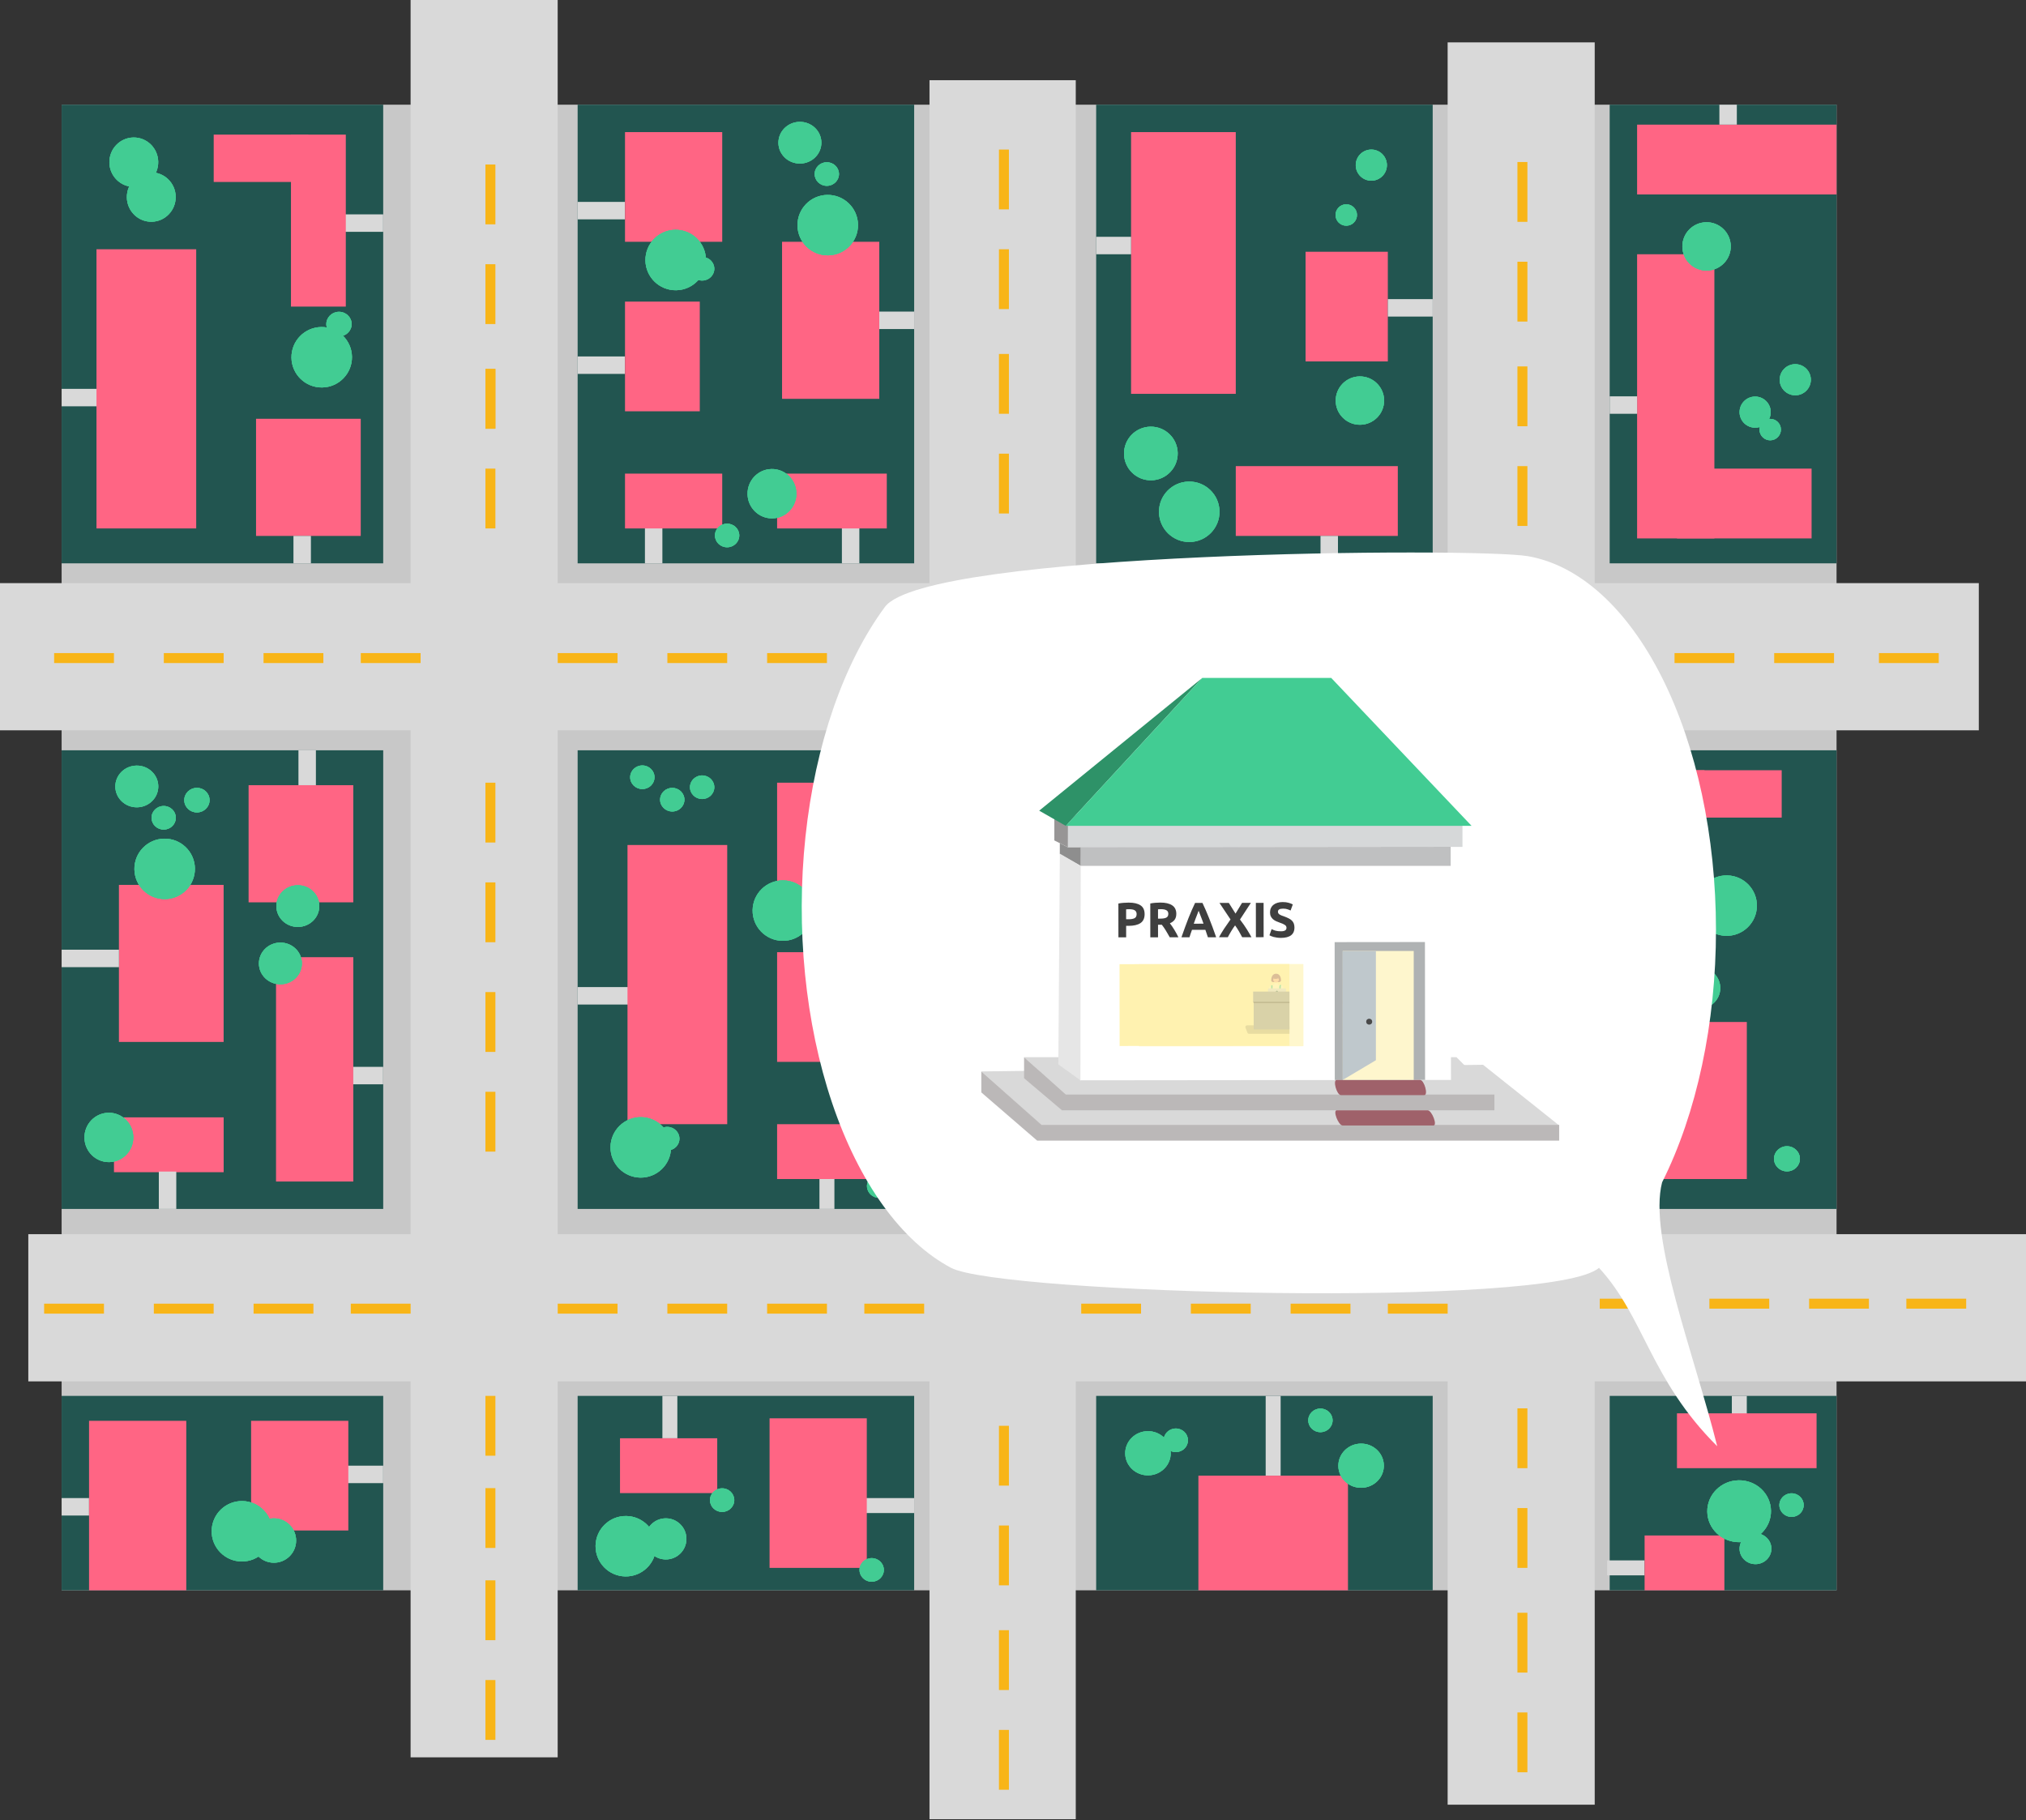 <svg width="187" height="168" viewBox="0 0 187 168" fill="none" xmlns="http://www.w3.org/2000/svg">
<rect x="0" y="0" width="187" height="168" fill="#333333" stroke="none"/>
<rect x="5.688" y="9.664" width="163.826" height="137.135" fill="#C8C8C8"/>
<path d="M5.688 52.001H35.369V9.664H5.688V52.001Z" fill="#225550"/>
<rect x="37.898" width="13.575" height="162.215" fill="#D9D9D9"/>
<rect x="85.793" y="7.403" width="13.5" height="160.522" fill="#D9D9D9"/>
<rect x="133.617" y="3.912" width="13.575" height="162.675" fill="#D9D9D9"/>
<rect y="67.414" width="13.587" height="182.645" transform="rotate(-90 0 67.414)" fill="#D9D9D9"/>
<rect x="2.613" y="127.512" width="13.587" height="184.387" transform="rotate(-90 2.613 127.512)" fill="#D9D9D9"/>
<rect x="77.707" y="19.098" width="0.92" height="5.522" fill="#F8B518"/>
<ellipse cx="62.366" cy="24.003" rx="2.793" ry="2.789" transform="rotate(-0.937 62.366 24.003)" fill="#42CC93"/>
<ellipse cx="62.366" cy="24.003" rx="2.793" ry="2.789" transform="rotate(-0.937 62.366 24.003)" fill="#42CC93"/>
<ellipse cx="62.366" cy="24.003" rx="2.793" ry="2.789" transform="rotate(-0.937 62.366 24.003)" fill="#42CC93"/>
<ellipse cx="64.808" cy="24.808" rx="1.123" ry="1.09" transform="rotate(-0.937 64.808 24.808)" fill="#42CC93"/>
<ellipse cx="64.808" cy="24.808" rx="1.123" ry="1.09" transform="rotate(-0.937 64.808 24.808)" fill="#42CC93"/>
<ellipse cx="64.808" cy="24.808" rx="1.123" ry="1.09" transform="rotate(-0.937 64.808 24.808)" fill="#42CC93"/>
<ellipse cx="64.808" cy="24.808" rx="1.123" ry="1.09" transform="rotate(-0.937 64.808 24.808)" fill="#42CC93"/>
<ellipse cx="64.808" cy="24.808" rx="1.123" ry="1.09" transform="rotate(-0.937 64.808 24.808)" fill="#42CC93"/>
<ellipse cx="64.808" cy="24.808" rx="1.123" ry="1.09" transform="rotate(-0.937 64.808 24.808)" fill="#42CC93"/>
<rect x="44.805" y="34.054" width="0.92" height="5.522" fill="#F8B518"/>
<rect x="44.805" y="34.054" width="0.92" height="5.522" fill="#F8B518"/>
<rect x="44.805" y="43.257" width="0.92" height="5.522" fill="#F8B518"/>
<rect x="53.316" y="9.664" width="31.062" height="42.337" fill="#225550"/>
<rect x="80.004" y="28.762" width="4.372" height="1.611" fill="#D9D9D9"/>
<rect x="59.527" y="52.001" width="4.372" height="1.611" transform="rotate(-90 59.527 52.001)" fill="#D9D9D9"/>
<rect x="77.707" y="52.001" width="4.372" height="1.611" transform="rotate(-90 77.707 52.001)" fill="#D9D9D9"/>
<rect x="53.316" y="18.637" width="4.372" height="1.611" fill="#D9D9D9"/>
<rect x="53.316" y="32.903" width="4.372" height="1.611" fill="#D9D9D9"/>
<rect x="30.996" y="19.788" width="4.372" height="1.611" fill="#D9D9D9"/>
<rect x="5.688" y="35.894" width="4.372" height="1.611" fill="#D9D9D9"/>
<rect x="57.688" y="12.195" width="8.974" height="10.124" fill="#FF6584"/>
<rect x="72.184" y="22.319" width="8.974" height="14.496" fill="#FF6584"/>
<rect width="31.062" height="42.337" transform="matrix(1 0 0 -1 101.172 111.595)" fill="#225550"/>
<rect width="4.372" height="1.611" transform="matrix(1 0 0 -1 127.863 92.497)" fill="#D9D9D9"/>
<rect width="4.372" height="1.611" transform="matrix(0 1 1 0 107.387 69.258)" fill="#D9D9D9"/>
<rect width="4.372" height="1.611" transform="matrix(0 1 1 0 125.562 69.258)" fill="#D9D9D9"/>
<rect width="4.372" height="1.611" transform="matrix(1 0 0 -1 101.172 102.621)" fill="#D9D9D9"/>
<rect width="4.372" height="1.611" transform="matrix(1 0 0 -1 101.172 88.355)" fill="#D9D9D9"/>
<rect width="8.974" height="10.124" transform="matrix(1 0 0 -1 105.543 109.064)" fill="#FF6584"/>
<rect width="8.974" height="14.496" transform="matrix(1 0 0 -1 120.039 98.94)" fill="#FF6584"/>
<rect width="6.903" height="10.124" transform="matrix(1 0 0 -1 105.543 93.418)" fill="#FF6584"/>
<rect width="5.062" height="8.974" transform="matrix(0 1 1 0 105.543 72.479)" fill="#FF6584"/>
<rect width="5.062" height="10.124" transform="matrix(0 1 1 0 119.578 72.479)" fill="#FF6584"/>
<ellipse cx="2.793" cy="2.789" rx="2.793" ry="2.789" transform="matrix(1 0.016 0.016 -1 121.418 103.22)" fill="#42CC93"/>
<ellipse cx="2.793" cy="2.789" rx="2.793" ry="2.789" transform="matrix(1 0.016 0.016 -1 121.418 103.22)" fill="#42CC93"/>
<ellipse cx="2.793" cy="2.789" rx="2.793" ry="2.789" transform="matrix(1 0.016 0.016 -1 121.418 103.22)" fill="#42CC93"/>
<ellipse cx="1.123" cy="1.09" rx="1.123" ry="1.09" transform="matrix(1 0.016 0.016 -1 123.027 106.266)" fill="#42CC93"/>
<ellipse cx="1.123" cy="1.09" rx="1.123" ry="1.09" transform="matrix(1 0.016 0.016 -1 123.027 106.266)" fill="#42CC93"/>
<ellipse cx="1.123" cy="1.09" rx="1.123" ry="1.09" transform="matrix(1 0.016 0.016 -1 123.027 106.266)" fill="#42CC93"/>
<ellipse cx="1.983" cy="1.925" rx="1.983" ry="1.925" transform="matrix(1 0.016 0.016 -1 119.672 109.978)" fill="#42CC93"/>
<ellipse cx="1.983" cy="1.925" rx="1.983" ry="1.925" transform="matrix(1 0.016 0.016 -1 119.672 109.978)" fill="#42CC93"/>
<ellipse cx="1.983" cy="1.925" rx="1.983" ry="1.925" transform="matrix(1 0.016 0.016 -1 119.672 109.978)" fill="#42CC93"/>
<ellipse cx="1.123" cy="1.09" rx="1.123" ry="1.09" transform="matrix(1 0.016 0.016 -1 113.828 72.903)" fill="#42CC93"/>
<ellipse cx="1.123" cy="1.09" rx="1.123" ry="1.09" transform="matrix(1 0.016 0.016 -1 113.828 72.903)" fill="#42CC93"/>
<ellipse cx="1.123" cy="1.09" rx="1.123" ry="1.09" transform="matrix(1 0.016 0.016 -1 113.828 72.903)" fill="#42CC93"/>
<ellipse cx="2.254" cy="2.278" rx="2.254" ry="2.278" transform="matrix(1 0.016 0.016 -1 116.816 77.927)" fill="#42CC93"/>
<ellipse cx="2.254" cy="2.278" rx="2.254" ry="2.278" transform="matrix(1 0.016 0.016 -1 116.816 77.927)" fill="#42CC93"/>
<ellipse cx="2.254" cy="2.278" rx="2.254" ry="2.278" transform="matrix(1 0.016 0.016 -1 116.816 77.927)" fill="#42CC93"/>
<ellipse cx="2.793" cy="2.789" rx="2.793" ry="2.789" transform="matrix(1 0.016 0.016 -1 107.387 99.999)" fill="#42CC93"/>
<ellipse cx="2.793" cy="2.789" rx="2.793" ry="2.789" transform="matrix(1 0.016 0.016 -1 107.387 99.999)" fill="#42CC93"/>
<ellipse cx="2.793" cy="2.789" rx="2.793" ry="2.789" transform="matrix(1 0.016 0.016 -1 107.387 99.999)" fill="#42CC93"/>
<ellipse cx="1.123" cy="1.09" rx="1.123" ry="1.09" transform="matrix(1 0.016 0.016 -1 111.527 97.522)" fill="#42CC93"/>
<ellipse cx="1.123" cy="1.09" rx="1.123" ry="1.09" transform="matrix(1 0.016 0.016 -1 111.527 97.522)" fill="#42CC93"/>
<ellipse cx="1.123" cy="1.09" rx="1.123" ry="1.09" transform="matrix(1 0.016 0.016 -1 111.527 97.522)" fill="#42CC93"/>
<path d="M57.688 27.841H64.59V37.965H57.688V27.841Z" fill="#FF6584"/>
<rect x="57.688" y="48.78" width="5.062" height="8.974" transform="rotate(-90 57.688 48.78)" fill="#FF6584"/>
<rect x="71.727" y="48.78" width="5.062" height="10.124" transform="rotate(-90 71.727 48.78)" fill="#FF6584"/>
<ellipse cx="76.401" cy="20.781" rx="2.793" ry="2.789" transform="rotate(-0.937 76.401 20.781)" fill="#42CC93"/>
<ellipse cx="76.401" cy="20.781" rx="2.793" ry="2.789" transform="rotate(-0.937 76.401 20.781)" fill="#42CC93"/>
<ellipse cx="76.401" cy="20.781" rx="2.793" ry="2.789" transform="rotate(-0.937 76.401 20.781)" fill="#42CC93"/>
<ellipse cx="76.316" cy="16.065" rx="1.123" ry="1.09" transform="rotate(-0.937 76.316 16.065)" fill="#42CC93"/>
<ellipse cx="76.316" cy="16.065" rx="1.123" ry="1.09" transform="rotate(-0.937 76.316 16.065)" fill="#42CC93"/>
<ellipse cx="76.316" cy="16.065" rx="1.123" ry="1.09" transform="rotate(-0.937 76.316 16.065)" fill="#42CC93"/>
<ellipse cx="73.83" cy="13.173" rx="1.983" ry="1.925" transform="rotate(-0.937 73.83 13.173)" fill="#42CC93"/>
<ellipse cx="73.83" cy="13.173" rx="1.983" ry="1.925" transform="rotate(-0.937 73.83 13.173)" fill="#42CC93"/>
<ellipse cx="73.83" cy="13.173" rx="1.983" ry="1.925" transform="rotate(-0.937 73.83 13.173)" fill="#42CC93"/>
<ellipse cx="67.113" cy="49.428" rx="1.123" ry="1.09" transform="rotate(-0.937 67.113 49.428)" fill="#42CC93"/>
<ellipse cx="67.113" cy="49.428" rx="1.123" ry="1.09" transform="rotate(-0.937 67.113 49.428)" fill="#42CC93"/>
<ellipse cx="67.113" cy="49.428" rx="1.123" ry="1.09" transform="rotate(-0.937 67.113 49.428)" fill="#42CC93"/>
<ellipse cx="71.252" cy="45.572" rx="2.254" ry="2.278" transform="rotate(-0.937 71.252 45.572)" fill="#42CC93"/>
<ellipse cx="71.252" cy="45.572" rx="2.254" ry="2.278" transform="rotate(-0.937 71.252 45.572)" fill="#42CC93"/>
<ellipse cx="71.252" cy="45.572" rx="2.254" ry="2.278" transform="rotate(-0.937 71.252 45.572)" fill="#42CC93"/>
<ellipse cx="62.366" cy="24.003" rx="2.793" ry="2.789" transform="rotate(-0.937 62.366 24.003)" fill="#42CC93"/>
<ellipse cx="62.366" cy="24.003" rx="2.793" ry="2.789" transform="rotate(-0.937 62.366 24.003)" fill="#42CC93"/>
<ellipse cx="62.366" cy="24.003" rx="2.793" ry="2.789" transform="rotate(-0.937 62.366 24.003)" fill="#42CC93"/>
<ellipse cx="64.808" cy="24.808" rx="1.123" ry="1.09" transform="rotate(-0.937 64.808 24.808)" fill="#42CC93"/>
<ellipse cx="64.808" cy="24.808" rx="1.123" ry="1.09" transform="rotate(-0.937 64.808 24.808)" fill="#42CC93"/>
<ellipse cx="64.808" cy="24.808" rx="1.123" ry="1.09" transform="rotate(-0.937 64.808 24.808)" fill="#42CC93"/>
<rect x="44.805" y="72.249" width="0.92" height="5.522" fill="#F8B518"/>
<rect x="44.805" y="81.453" width="0.92" height="5.522" fill="#F8B518"/>
<rect x="44.805" y="145.879" width="0.92" height="5.522" fill="#F8B518"/>
<rect x="44.805" y="137.365" width="0.92" height="5.522" fill="#F8B518"/>
<rect x="44.805" y="128.852" width="0.92" height="5.522" fill="#F8B518"/>
<rect x="44.805" y="155.082" width="0.92" height="5.522" fill="#F8B518"/>
<rect x="44.805" y="91.577" width="0.92" height="5.522" fill="#F8B518"/>
<rect x="44.805" y="100.781" width="0.92" height="5.522" fill="#F8B518"/>
<rect width="31.062" height="42.337" transform="matrix(1 0 0 -1 53.316 111.595)" fill="#225550"/>
<rect width="29.682" height="42.337" transform="matrix(1 0 0 -1 5.688 111.595)" fill="#225550"/>
<rect width="31.062" height="42.337" transform="matrix(1 0 0 -1 101.176 52.001)" fill="#225550"/>
<rect width="20.938" height="42.337" transform="matrix(1 0 0 -1 148.574 52.001)" fill="#225550"/>
<rect width="20.938" height="42.337" transform="matrix(1 0 0 -1 148.574 111.595)" fill="#225550"/>
<rect width="20.938" height="17.947" transform="matrix(1 0 0 -1 148.574 146.799)" fill="#225550"/>
<rect width="31.062" height="17.947" transform="matrix(1 0 0 -1 101.176 146.799)" fill="#225550"/>
<rect width="31.062" height="17.947" transform="matrix(1 0 0 -1 53.316 146.799)" fill="#225550"/>
<rect width="29.682" height="17.947" transform="matrix(1 0 0 -1 5.688 146.799)" fill="#225550"/>
<rect x="10.977" y="81.683" width="9.664" height="14.496" fill="#FF6584"/>
<rect x="22.945" y="72.479" width="9.664" height="10.814" fill="#FF6584"/>
<rect x="10.52" y="108.203" width="5.062" height="10.124" transform="rotate(-90 10.52 108.203)" fill="#FF6584"/>
<rect x="25.477" y="88.356" width="7.133" height="20.708" fill="#FF6584"/>
<ellipse cx="15.198" cy="80.204" rx="2.793" ry="2.789" transform="rotate(-0.937 15.198 80.204)" fill="#42CC93"/>
<ellipse cx="15.198" cy="80.204" rx="2.793" ry="2.789" transform="rotate(-0.937 15.198 80.204)" fill="#42CC93"/>
<ellipse cx="15.198" cy="80.204" rx="2.793" ry="2.789" transform="rotate(-0.937 15.198 80.204)" fill="#42CC93"/>
<ellipse cx="15.109" cy="75.488" rx="1.123" ry="1.09" transform="rotate(-0.937 15.109 75.488)" fill="#42CC93"/>
<ellipse cx="15.109" cy="75.488" rx="1.123" ry="1.09" transform="rotate(-0.937 15.109 75.488)" fill="#42CC93"/>
<ellipse cx="15.109" cy="75.488" rx="1.123" ry="1.09" transform="rotate(-0.937 15.109 75.488)" fill="#42CC93"/>
<ellipse cx="12.627" cy="72.596" rx="1.983" ry="1.925" transform="rotate(-0.937 12.627 72.596)" fill="#42CC93"/>
<ellipse cx="12.627" cy="72.596" rx="1.983" ry="1.925" transform="rotate(-0.937 12.627 72.596)" fill="#42CC93"/>
<ellipse cx="12.627" cy="72.596" rx="1.983" ry="1.925" transform="rotate(-0.937 12.627 72.596)" fill="#42CC93"/>
<ellipse cx="27.49" cy="83.64" rx="1.983" ry="1.925" transform="rotate(-0.937 27.49 83.64)" fill="#42CC93"/>
<ellipse cx="27.49" cy="83.64" rx="1.983" ry="1.925" transform="rotate(-0.937 27.49 83.64)" fill="#42CC93"/>
<ellipse cx="27.49" cy="83.64" rx="1.983" ry="1.925" transform="rotate(-0.937 27.49 83.64)" fill="#42CC93"/>
<ellipse cx="25.881" cy="88.933" rx="1.983" ry="1.925" transform="rotate(-0.937 25.881 88.933)" fill="#42CC93"/>
<ellipse cx="25.881" cy="88.933" rx="1.983" ry="1.925" transform="rotate(-0.937 25.881 88.933)" fill="#42CC93"/>
<ellipse cx="25.881" cy="88.933" rx="1.983" ry="1.925" transform="rotate(-0.937 25.881 88.933)" fill="#42CC93"/>
<ellipse cx="18.176" cy="73.859" rx="1.169" ry="1.136" transform="rotate(-0.937 18.176 73.859)" fill="#42CC93"/>
<ellipse cx="18.176" cy="73.859" rx="1.169" ry="1.136" transform="rotate(-0.937 18.176 73.859)" fill="#42CC93"/>
<ellipse cx="18.176" cy="73.859" rx="1.169" ry="1.136" transform="rotate(-0.937 18.176 73.859)" fill="#42CC93"/>
<ellipse cx="29.694" cy="32.977" rx="2.793" ry="2.789" transform="rotate(-0.937 29.694 32.977)" fill="#42CC93"/>
<ellipse cx="29.694" cy="32.977" rx="2.793" ry="2.789" transform="rotate(-0.937 29.694 32.977)" fill="#42CC93"/>
<ellipse cx="29.694" cy="32.977" rx="2.793" ry="2.789" transform="rotate(-0.937 29.694 32.977)" fill="#42CC93"/>
<ellipse cx="31.289" cy="29.917" rx="1.169" ry="1.136" transform="rotate(-0.937 31.289 29.917)" fill="#42CC93"/>
<ellipse cx="31.289" cy="29.917" rx="1.169" ry="1.136" transform="rotate(-0.937 31.289 29.917)" fill="#42CC93"/>
<ellipse cx="31.289" cy="29.917" rx="1.169" ry="1.136" transform="rotate(-0.937 31.289 29.917)" fill="#42CC93"/>
<ellipse cx="10.049" cy="104.995" rx="2.254" ry="2.278" transform="rotate(-0.937 10.049 104.995)" fill="#42CC93"/>
<ellipse cx="10.049" cy="104.995" rx="2.254" ry="2.278" transform="rotate(-0.937 10.049 104.995)" fill="#42CC93"/>
<ellipse cx="10.049" cy="104.995" rx="2.254" ry="2.278" transform="rotate(-0.937 10.049 104.995)" fill="#42CC93"/>
<ellipse cx="13.963" cy="18.191" rx="2.254" ry="2.278" transform="rotate(-0.937 13.963 18.191)" fill="#42CC93"/>
<ellipse cx="13.963" cy="18.191" rx="2.254" ry="2.278" transform="rotate(-0.937 13.963 18.191)" fill="#42CC93"/>
<ellipse cx="13.963" cy="18.191" rx="2.254" ry="2.278" transform="rotate(-0.937 13.963 18.191)" fill="#42CC93"/>
<ellipse cx="12.35" cy="14.97" rx="2.254" ry="2.278" transform="rotate(-0.937 12.35 14.97)" fill="#42CC93"/>
<ellipse cx="12.35" cy="14.97" rx="2.254" ry="2.278" transform="rotate(-0.937 12.35 14.97)" fill="#42CC93"/>
<ellipse cx="12.35" cy="14.97" rx="2.254" ry="2.278" transform="rotate(-0.937 12.35 14.97)" fill="#42CC93"/>
<rect width="3.221" height="1.611" transform="matrix(0 1 1 0 27.547 69.258)" fill="#D9D9D9"/>
<rect x="23.633" y="38.656" width="9.664" height="10.814" fill="#FF6584"/>
<rect width="2.531" height="1.611" transform="matrix(0 1 1 0 27.086 49.47)" fill="#D9D9D9"/>
<rect width="3.451" height="1.611" transform="matrix(0 1 1 0 14.66 108.144)" fill="#D9D9D9"/>
<rect width="2.531" height="1.611" transform="matrix(1 0 0 -1 5.688 139.896)" fill="#D9D9D9"/>
<rect width="3.451" height="1.611" transform="matrix(1 0 0 -1 31.918 136.905)" fill="#D9D9D9"/>
<rect width="2.761" height="1.611" transform="matrix(1 0 0 -1 32.605 100.09)" fill="#D9D9D9"/>
<rect width="5.062" height="1.611" transform="matrix(1 0 0 -1 53.316 92.727)" fill="#D9D9D9"/>
<rect width="5.062" height="1.611" transform="matrix(1 0 0 -1 79.316 93.878)" fill="#D9D9D9"/>
<rect width="3.681" height="1.381" transform="matrix(0 -1 -1 0 77.016 111.595)" fill="#D9D9D9"/>
<rect width="3.912" height="1.381" transform="matrix(0 -1 -1 0 62.52 132.763)" fill="#D9D9D9"/>
<rect width="7.363" height="1.381" transform="matrix(0 -1 -1 0 118.203 136.215)" fill="#D9D9D9"/>
<rect width="2.301" height="1.381" transform="matrix(0 -1 -1 0 161.23 131.153)" fill="#D9D9D9"/>
<rect width="3.451" height="1.381" transform="matrix(1 0 0 -1 148.344 145.418)" fill="#D9D9D9"/>
<rect width="5.062" height="1.381" transform="matrix(1 0 0 -1 79.316 139.666)" fill="#D9D9D9"/>
<rect width="3.681" height="1.381" transform="matrix(0 -1 -1 0 77.707 72.939)" fill="#D9D9D9"/>
<rect width="5.292" height="1.611" transform="matrix(1 0 0 -1 5.688 89.276)" fill="#D9D9D9"/>
<rect x="71.727" y="72.249" width="8.974" height="10.124" fill="#FF6584"/>
<rect x="71.727" y="87.895" width="7.593" height="10.124" fill="#FF6584"/>
<rect x="120.504" y="23.239" width="7.593" height="10.124" fill="#FF6584"/>
<rect x="71.727" y="108.834" width="5.062" height="8.974" transform="rotate(-90 71.727 108.834)" fill="#FF6584"/>
<ellipse cx="81.144" cy="109.482" rx="1.123" ry="1.09" transform="rotate(-0.937 81.144 109.482)" fill="#42CC93"/>
<ellipse cx="81.144" cy="109.482" rx="1.123" ry="1.09" transform="rotate(-0.937 81.144 109.482)" fill="#42CC93"/>
<ellipse cx="81.144" cy="109.482" rx="1.123" ry="1.09" transform="rotate(-0.937 81.144 109.482)" fill="#42CC93"/>
<rect x="57.227" y="137.825" width="5.062" height="8.974" transform="rotate(-90 57.227 137.825)" fill="#FF6584"/>
<rect x="154.785" y="135.524" width="5.062" height="12.885" transform="rotate(-90 154.785 135.524)" fill="#FF6584"/>
<rect x="151.797" y="146.799" width="5.062" height="7.363" transform="rotate(-90 151.797 146.799)" fill="#FF6584"/>
<ellipse cx="66.652" cy="138.474" rx="1.123" ry="1.09" transform="rotate(-0.937 66.652 138.474)" fill="#42CC93"/>
<ellipse cx="66.652" cy="138.474" rx="1.123" ry="1.09" transform="rotate(-0.937 66.652 138.474)" fill="#42CC93"/>
<ellipse cx="66.652" cy="138.474" rx="1.123" ry="1.09" transform="rotate(-0.937 66.652 138.474)" fill="#42CC93"/>
<rect x="57.918" y="78.001" width="9.204" height="25.77" fill="#FF6584"/>
<rect x="8.906" y="23.009" width="9.204" height="25.77" fill="#FF6584"/>
<rect x="92.203" y="32.673" width="0.92" height="5.522" fill="#F8B518"/>
<rect x="92.203" y="41.877" width="0.92" height="5.522" fill="#F8B518"/>
<rect x="92.203" y="13.806" width="0.92" height="5.522" fill="#F8B518"/>
<rect x="92.203" y="23.009" width="0.92" height="5.522" fill="#F8B518"/>
<rect x="140.059" y="33.824" width="0.92" height="5.522" fill="#F8B518"/>
<rect x="140.059" y="43.027" width="0.92" height="5.522" fill="#F8B518"/>
<rect x="140.059" y="14.956" width="0.92" height="5.522" fill="#F8B518"/>
<rect x="140.059" y="24.16" width="0.92" height="5.522" fill="#F8B518"/>
<rect x="154.559" y="61.205" width="0.92" height="5.522" transform="rotate(-90 154.559 61.205)" fill="#F8B518"/>
<rect x="145.812" y="61.205" width="0.92" height="5.522" transform="rotate(-90 145.812 61.205)" fill="#F8B518"/>
<rect x="127.637" y="61.205" width="0.92" height="5.522" transform="rotate(-90 127.637 61.205)" fill="#F8B518"/>
<rect x="118.664" y="61.205" width="0.92" height="5.522" transform="rotate(-90 118.664 61.205)" fill="#F8B518"/>
<rect x="109.457" y="61.205" width="0.92" height="5.522" transform="rotate(-90 109.457 61.205)" fill="#F8B518"/>
<rect x="99.336" y="61.205" width="0.92" height="5.522" transform="rotate(-90 99.336 61.205)" fill="#F8B518"/>
<rect x="79.777" y="61.205" width="0.92" height="5.522" transform="rotate(-90 79.777 61.205)" fill="#F8B518"/>
<rect x="70.805" y="61.205" width="0.92" height="5.522" transform="rotate(-90 70.805 61.205)" fill="#F8B518"/>
<rect x="61.598" y="61.205" width="0.92" height="5.522" transform="rotate(-90 61.598 61.205)" fill="#F8B518"/>
<rect x="51.477" y="61.205" width="0.92" height="5.522" transform="rotate(-90 51.477 61.205)" fill="#F8B518"/>
<rect x="33.301" y="61.205" width="0.92" height="5.522" transform="rotate(-90 33.301 61.205)" fill="#F8B518"/>
<rect x="24.324" y="61.205" width="0.92" height="5.522" transform="rotate(-90 24.324 61.205)" fill="#F8B518"/>
<rect x="15.121" y="61.205" width="0.92" height="5.522" transform="rotate(-90 15.121 61.205)" fill="#F8B518"/>
<rect x="4.996" y="61.205" width="0.92" height="5.522" transform="rotate(-90 4.996 61.205)" fill="#F8B518"/>
<rect x="32.379" y="121.259" width="0.92" height="5.522" transform="rotate(-90 32.379 121.259)" fill="#F8B518"/>
<rect x="23.406" y="121.259" width="0.92" height="5.522" transform="rotate(-90 23.406 121.259)" fill="#F8B518"/>
<rect x="14.199" y="121.259" width="0.92" height="5.522" transform="rotate(-90 14.199 121.259)" fill="#F8B518"/>
<rect x="4.074" y="121.259" width="0.92" height="5.522" transform="rotate(-90 4.074 121.259)" fill="#F8B518"/>
<rect x="79.777" y="121.259" width="0.92" height="5.522" transform="rotate(-90 79.777 121.259)" fill="#F8B518"/>
<rect x="70.805" y="121.259" width="0.92" height="5.522" transform="rotate(-90 70.805 121.259)" fill="#F8B518"/>
<rect x="61.598" y="121.259" width="0.92" height="5.522" transform="rotate(-90 61.598 121.259)" fill="#F8B518"/>
<rect x="51.477" y="121.259" width="0.92" height="5.522" transform="rotate(-90 51.477 121.259)" fill="#F8B518"/>
<rect x="128.098" y="121.259" width="0.92" height="5.522" transform="rotate(-90 128.098 121.259)" fill="#F8B518"/>
<rect x="119.125" y="121.259" width="0.92" height="5.522" transform="rotate(-90 119.125 121.259)" fill="#F8B518"/>
<rect x="109.918" y="121.259" width="0.92" height="5.522" transform="rotate(-90 109.918 121.259)" fill="#F8B518"/>
<rect x="99.797" y="121.259" width="0.92" height="5.522" transform="rotate(-90 99.797 121.259)" fill="#F8B518"/>
<rect x="175.957" y="120.799" width="0.92" height="5.522" transform="rotate(-90 175.957 120.799)" fill="#F8B518"/>
<rect x="166.98" y="120.799" width="0.92" height="5.522" transform="rotate(-90 166.98 120.799)" fill="#F8B518"/>
<rect x="157.777" y="120.799" width="0.92" height="5.522" transform="rotate(-90 157.777 120.799)" fill="#F8B518"/>
<rect x="147.656" y="120.799" width="0.92" height="5.522" transform="rotate(-90 147.656 120.799)" fill="#F8B518"/>
<rect x="163.758" y="61.205" width="0.92" height="5.522" transform="rotate(-90 163.758 61.205)" fill="#F8B518"/>
<rect x="173.426" y="61.205" width="0.92" height="5.522" transform="rotate(-90 173.426 61.205)" fill="#F8B518"/>
<rect x="140.059" y="92.497" width="0.92" height="5.522" fill="#F8B518"/>
<rect x="140.059" y="101.701" width="0.92" height="5.522" fill="#F8B518"/>
<rect x="140.059" y="73.63" width="0.92" height="5.522" fill="#F8B518"/>
<rect x="140.059" y="82.833" width="0.92" height="5.522" fill="#F8B518"/>
<rect x="92.203" y="93.418" width="0.92" height="5.522" fill="#F8B518"/>
<rect x="92.203" y="102.621" width="0.92" height="5.522" fill="#F8B518"/>
<rect x="92.203" y="74.55" width="0.92" height="5.522" fill="#F8B518"/>
<rect x="92.203" y="83.754" width="0.92" height="5.522" fill="#F8B518"/>
<rect x="92.203" y="150.48" width="0.92" height="5.522" fill="#F8B518"/>
<rect x="92.203" y="159.684" width="0.92" height="5.522" fill="#F8B518"/>
<rect x="92.203" y="131.613" width="0.92" height="5.522" fill="#F8B518"/>
<rect x="92.203" y="140.817" width="0.92" height="5.522" fill="#F8B518"/>
<rect x="140.059" y="148.87" width="0.92" height="5.522" fill="#F8B518"/>
<rect x="140.059" y="158.073" width="0.92" height="5.522" fill="#F8B518"/>
<rect x="140.059" y="130.002" width="0.92" height="5.522" fill="#F8B518"/>
<rect x="140.059" y="139.206" width="0.92" height="5.522" fill="#F8B518"/>
<rect x="155.707" y="71.099" width="8.744" height="4.372" fill="#FF6584"/>
<rect width="8.744" height="4.372" transform="matrix(-1 0 0 1 28.469 12.425)" fill="#FF6584"/>
<rect x="31.918" y="28.302" width="5.062" height="15.876" transform="rotate(-180 31.918 28.302)" fill="#FF6584"/>
<rect x="44.805" y="15.186" width="0.92" height="5.522" fill="#F8B518"/>
<rect x="44.805" y="24.39" width="0.92" height="5.522" fill="#F8B518"/>
<ellipse cx="2.793" cy="2.789" rx="2.793" ry="2.789" transform="matrix(1 0.016 0.016 -1 56.305 108.658)" fill="#42CC93"/>
<ellipse cx="2.793" cy="2.789" rx="2.793" ry="2.789" transform="matrix(1 0.016 0.016 -1 56.305 108.658)" fill="#42CC93"/>
<ellipse cx="2.793" cy="2.789" rx="2.793" ry="2.789" transform="matrix(1 0.016 0.016 -1 56.305 108.658)" fill="#42CC93"/>
<ellipse cx="2.793" cy="2.789" rx="2.793" ry="2.789" transform="matrix(1 0.016 0.016 -1 54.926 145.473)" fill="#42CC93"/>
<ellipse cx="2.793" cy="2.789" rx="2.793" ry="2.789" transform="matrix(1 0.016 0.016 -1 54.926 145.473)" fill="#42CC93"/>
<ellipse cx="2.793" cy="2.789" rx="2.793" ry="2.789" transform="matrix(1 0.016 0.016 -1 54.926 145.473)" fill="#42CC93"/>
<ellipse cx="1.9" cy="1.897" rx="1.9" ry="1.897" transform="matrix(1 0.016 0.016 -1 59.527 143.919)" fill="#42CC93"/>
<ellipse cx="1.9" cy="1.897" rx="1.9" ry="1.897" transform="matrix(1 0.016 0.016 -1 59.527 143.919)" fill="#42CC93"/>
<ellipse cx="1.9" cy="1.897" rx="1.9" ry="1.897" transform="matrix(1 0.016 0.016 -1 59.527 143.919)" fill="#42CC93"/>
<ellipse cx="1.123" cy="1.09" rx="1.123" ry="1.09" transform="matrix(1 0.016 0.016 -1 60.449 106.182)" fill="#42CC93"/>
<ellipse cx="1.123" cy="1.09" rx="1.123" ry="1.09" transform="matrix(1 0.016 0.016 -1 60.449 106.182)" fill="#42CC93"/>
<ellipse cx="1.123" cy="1.09" rx="1.123" ry="1.09" transform="matrix(1 0.016 0.016 -1 60.449 106.182)" fill="#42CC93"/>
<ellipse cx="2.793" cy="2.789" rx="2.793" ry="2.789" transform="matrix(1 0.016 0.016 -1 69.422 86.8)" fill="#42CC93"/>
<ellipse cx="2.793" cy="2.789" rx="2.793" ry="2.789" transform="matrix(1 0.016 0.016 -1 69.422 86.8)" fill="#42CC93"/>
<ellipse cx="2.793" cy="2.789" rx="2.793" ry="2.789" transform="matrix(1 0.016 0.016 -1 69.422 86.8)" fill="#42CC93"/>
<ellipse cx="1.123" cy="1.09" rx="1.123" ry="1.09" transform="matrix(1 0.016 0.016 -1 63.668 73.739)" fill="#42CC93"/>
<ellipse cx="1.123" cy="1.09" rx="1.123" ry="1.09" transform="matrix(1 0.016 0.016 -1 63.668 73.739)" fill="#42CC93"/>
<ellipse cx="1.123" cy="1.09" rx="1.123" ry="1.09" transform="matrix(1 0.016 0.016 -1 63.668 73.739)" fill="#42CC93"/>
<ellipse cx="1.123" cy="1.09" rx="1.123" ry="1.09" transform="matrix(1 0.016 0.016 -1 60.91 74.89)" fill="#42CC93"/>
<ellipse cx="1.123" cy="1.09" rx="1.123" ry="1.09" transform="matrix(1 0.016 0.016 -1 60.91 74.89)" fill="#42CC93"/>
<ellipse cx="1.123" cy="1.09" rx="1.123" ry="1.09" transform="matrix(1 0.016 0.016 -1 60.91 74.89)" fill="#42CC93"/>
<ellipse cx="1.123" cy="1.09" rx="1.123" ry="1.09" transform="matrix(1 0.016 0.016 -1 58.148 72.819)" fill="#42CC93"/>
<ellipse cx="1.123" cy="1.09" rx="1.123" ry="1.09" transform="matrix(1 0.016 0.016 -1 58.148 72.819)" fill="#42CC93"/>
<ellipse cx="1.123" cy="1.09" rx="1.123" ry="1.09" transform="matrix(1 0.016 0.016 -1 58.148 72.819)" fill="#42CC93"/>
<rect width="8.974" height="13.806" transform="matrix(1 0 0 -1 71.031 144.728)" fill="#FF6584"/>
<rect width="8.974" height="10.124" transform="matrix(1 0 0 -1 23.176 141.277)" fill="#FF6584"/>
<rect width="8.974" height="15.646" transform="matrix(1 0 0 -1 8.219 146.799)" fill="#FF6584"/>
<rect x="104.398" y="12.195" width="9.664" height="24.16" fill="#FF6584"/>
<rect x="114.062" y="43.027" width="14.956" height="6.443" fill="#FF6584"/>
<rect x="154.785" y="43.257" width="12.425" height="6.443" fill="#FF6584"/>
<rect x="151.105" y="49.7" width="26.23" height="7.133" transform="rotate(-90 151.105 49.7)" fill="#FF6584"/>
<rect x="151.105" y="11.505" width="18.407" height="6.443" fill="#FF6584"/>
<ellipse cx="109.768" cy="47.242" rx="2.793" ry="2.789" transform="rotate(-0.937 109.768 47.242)" fill="#42CC93"/>
<ellipse cx="109.768" cy="47.242" rx="2.793" ry="2.789" transform="rotate(-0.937 109.768 47.242)" fill="#42CC93"/>
<ellipse cx="109.768" cy="47.242" rx="2.793" ry="2.789" transform="rotate(-0.937 109.768 47.242)" fill="#42CC93"/>
<ellipse cx="106.225" cy="41.86" rx="2.478" ry="2.475" transform="rotate(-0.937 106.225 41.86)" fill="#42CC93"/>
<ellipse cx="106.225" cy="41.86" rx="2.478" ry="2.475" transform="rotate(-0.937 106.225 41.86)" fill="#42CC93"/>
<ellipse cx="106.225" cy="41.86" rx="2.478" ry="2.475" transform="rotate(-0.937 106.225 41.86)" fill="#42CC93"/>
<ellipse cx="125.52" cy="36.977" rx="2.234" ry="2.231" transform="rotate(-0.937 125.52 36.977)" fill="#42CC93"/>
<ellipse cx="125.52" cy="36.977" rx="2.234" ry="2.231" transform="rotate(-0.937 125.52 36.977)" fill="#42CC93"/>
<ellipse cx="125.52" cy="36.977" rx="2.234" ry="2.231" transform="rotate(-0.937 125.52 36.977)" fill="#42CC93"/>
<ellipse cx="157.516" cy="22.745" rx="2.234" ry="2.231" transform="rotate(-0.937 157.516 22.745)" fill="#42CC93"/>
<ellipse cx="157.516" cy="22.745" rx="2.234" ry="2.231" transform="rotate(-0.937 157.516 22.745)" fill="#42CC93"/>
<ellipse cx="157.516" cy="22.745" rx="2.234" ry="2.231" transform="rotate(-0.937 157.516 22.745)" fill="#42CC93"/>
<ellipse cx="126.574" cy="15.243" rx="1.438" ry="1.436" transform="rotate(-0.937 126.574 15.243)" fill="#42CC93"/>
<ellipse cx="126.574" cy="15.243" rx="1.438" ry="1.436" transform="rotate(-0.937 126.574 15.243)" fill="#42CC93"/>
<ellipse cx="126.574" cy="15.243" rx="1.438" ry="1.436" transform="rotate(-0.937 126.574 15.243)" fill="#42CC93"/>
<ellipse cx="124.26" cy="19.846" rx="0.99" ry="0.989" transform="rotate(-0.937 124.26 19.846)" fill="#42CC93"/>
<ellipse cx="124.26" cy="19.846" rx="0.99" ry="0.989" transform="rotate(-0.937 124.26 19.846)" fill="#42CC93"/>
<ellipse cx="124.26" cy="19.846" rx="0.99" ry="0.989" transform="rotate(-0.937 124.26 19.846)" fill="#42CC93"/>
<ellipse cx="165.703" cy="35.052" rx="1.438" ry="1.436" transform="rotate(-0.937 165.703 35.052)" fill="#42CC93"/>
<ellipse cx="165.703" cy="35.052" rx="1.438" ry="1.436" transform="rotate(-0.937 165.703 35.052)" fill="#42CC93"/>
<ellipse cx="165.703" cy="35.052" rx="1.438" ry="1.436" transform="rotate(-0.937 165.703 35.052)" fill="#42CC93"/>
<ellipse cx="162" cy="38.043" rx="1.438" ry="1.436" transform="rotate(-0.937 162 38.043)" fill="#42CC93"/>
<ellipse cx="162" cy="38.043" rx="1.438" ry="1.436" transform="rotate(-0.937 162 38.043)" fill="#42CC93"/>
<ellipse cx="162" cy="38.043" rx="1.438" ry="1.436" transform="rotate(-0.937 162 38.043)" fill="#42CC93"/>
<ellipse cx="163.389" cy="39.654" rx="0.99" ry="0.989" transform="rotate(-0.937 163.389 39.654)" fill="#42CC93"/>
<ellipse cx="163.389" cy="39.654" rx="0.99" ry="0.989" transform="rotate(-0.937 163.389 39.654)" fill="#42CC93"/>
<ellipse cx="163.389" cy="39.654" rx="0.99" ry="0.989" transform="rotate(-0.937 163.389 39.654)" fill="#42CC93"/>
<rect x="101.176" y="21.859" width="3.221" height="1.611" fill="#D9D9D9"/>
<rect x="148.574" y="36.585" width="2.531" height="1.611" fill="#D9D9D9"/>
<rect x="128.098" y="27.611" width="4.142" height="1.611" fill="#D9D9D9"/>
<rect x="121.883" y="52.001" width="2.531" height="1.611" transform="rotate(-90 121.883 52.001)" fill="#D9D9D9"/>
<rect x="158.699" y="11.505" width="1.841" height="1.611" transform="rotate(-90 158.699 11.505)" fill="#D9D9D9"/>
<rect width="8.974" height="14.496" transform="matrix(1 0 0 -1 152.258 108.834)" fill="#FF6584"/>
<rect width="5.062" height="15.876" transform="matrix(1 0 0 -1 152.258 86.975)" fill="#FF6584"/>
<ellipse cx="2.793" cy="2.789" rx="2.793" ry="2.789" transform="matrix(1 0.016 0.016 -1 19.492 144.093)" fill="#42CC93"/>
<ellipse cx="2.793" cy="2.789" rx="2.793" ry="2.789" transform="matrix(1 0.016 0.016 -1 19.492 144.093)" fill="#42CC93"/>
<ellipse cx="2.793" cy="2.789" rx="2.793" ry="2.789" transform="matrix(1 0.016 0.016 -1 19.492 144.093)" fill="#42CC93"/>
<ellipse cx="2.05" cy="2.047" rx="2.05" ry="2.047" transform="matrix(1 0.016 0.016 -1 23.199 144.219)" fill="#42CC93"/>
<ellipse cx="2.05" cy="2.047" rx="2.05" ry="2.047" transform="matrix(1 0.016 0.016 -1 23.199 144.219)" fill="#42CC93"/>
<ellipse cx="2.05" cy="2.047" rx="2.05" ry="2.047" transform="matrix(1 0.016 0.016 -1 23.199 144.219)" fill="#42CC93"/>
<ellipse cx="2.793" cy="2.789" rx="2.793" ry="2.789" transform="matrix(1 0.016 0.016 -1 156.531 86.34)" fill="#42CC93"/>
<ellipse cx="2.793" cy="2.789" rx="2.793" ry="2.789" transform="matrix(1 0.016 0.016 -1 156.531 86.34)" fill="#42CC93"/>
<ellipse cx="2.793" cy="2.789" rx="2.793" ry="2.789" transform="matrix(1 0.016 0.016 -1 156.531 86.34)" fill="#42CC93"/>
<ellipse cx="1.983" cy="1.925" rx="1.983" ry="1.925" transform="matrix(1 0.016 0.016 -1 154.785 93.098)" fill="#42CC93"/>
<ellipse cx="1.983" cy="1.925" rx="1.983" ry="1.925" transform="matrix(1 0.016 0.016 -1 154.785 93.098)" fill="#42CC93"/>
<ellipse cx="1.983" cy="1.925" rx="1.983" ry="1.925" transform="matrix(1 0.016 0.016 -1 154.785 93.098)" fill="#42CC93"/>
<ellipse cx="1.196" cy="1.161" rx="1.196" ry="1.161" transform="matrix(1 0.016 0.016 -1 163.723 108.108)" fill="#42CC93"/>
<ellipse cx="1.196" cy="1.161" rx="1.196" ry="1.161" transform="matrix(1 0.016 0.016 -1 163.723 108.108)" fill="#42CC93"/>
<ellipse cx="1.196" cy="1.161" rx="1.196" ry="1.161" transform="matrix(1 0.016 0.016 -1 163.723 108.108)" fill="#42CC93"/>
<rect width="3.681" height="1.611" transform="matrix(1 0 0 -1 148.574 79.842)" fill="#D9D9D9"/>
<rect width="3.681" height="1.611" transform="matrix(1 0 0 -1 148.574 105.613)" fill="#D9D9D9"/>
<ellipse cx="80.457" cy="144.917" rx="1.123" ry="1.09" transform="rotate(-0.937 80.457 144.917)" fill="#42CC93"/>
<ellipse cx="80.457" cy="144.917" rx="1.123" ry="1.09" transform="rotate(-0.937 80.457 144.917)" fill="#42CC93"/>
<ellipse cx="80.457" cy="144.917" rx="1.123" ry="1.09" transform="rotate(-0.937 80.457 144.917)" fill="#42CC93"/>
<rect width="10.584" height="13.806" transform="matrix(0 -1 -1 0 124.418 146.799)" fill="#FF6584"/>
<ellipse cx="108.527" cy="132.952" rx="1.123" ry="1.09" transform="rotate(-0.937 108.527 132.952)" fill="#42CC93"/>
<ellipse cx="108.527" cy="132.952" rx="1.123" ry="1.09" transform="rotate(-0.937 108.527 132.952)" fill="#42CC93"/>
<ellipse cx="108.527" cy="132.952" rx="1.123" ry="1.09" transform="rotate(-0.937 108.527 132.952)" fill="#42CC93"/>
<ellipse cx="105.957" cy="134.147" rx="2.1" ry="2.039" transform="rotate(-0.937 105.957 134.147)" fill="#42CC93"/>
<ellipse cx="105.957" cy="134.147" rx="2.1" ry="2.039" transform="rotate(-0.937 105.957 134.147)" fill="#42CC93"/>
<ellipse cx="105.957" cy="134.147" rx="2.1" ry="2.039" transform="rotate(-0.937 105.957 134.147)" fill="#42CC93"/>
<ellipse cx="121.875" cy="131.111" rx="1.123" ry="1.09" transform="rotate(-0.937 121.875 131.111)" fill="#42CC93"/>
<ellipse cx="121.875" cy="131.111" rx="1.123" ry="1.09" transform="rotate(-0.937 121.875 131.111)" fill="#42CC93"/>
<ellipse cx="121.875" cy="131.111" rx="1.123" ry="1.09" transform="rotate(-0.937 121.875 131.111)" fill="#42CC93"/>
<ellipse cx="165.359" cy="138.934" rx="1.123" ry="1.09" transform="rotate(-0.937 165.359 138.934)" fill="#42CC93"/>
<ellipse cx="165.359" cy="138.934" rx="1.123" ry="1.09" transform="rotate(-0.937 165.359 138.934)" fill="#42CC93"/>
<ellipse cx="165.359" cy="138.934" rx="1.123" ry="1.09" transform="rotate(-0.937 165.359 138.934)" fill="#42CC93"/>
<ellipse cx="160.522" cy="139.5" rx="2.94" ry="2.856" transform="rotate(-0.937 160.522 139.5)" fill="#42CC93"/>
<ellipse cx="160.522" cy="139.5" rx="2.94" ry="2.856" transform="rotate(-0.937 160.522 139.5)" fill="#42CC93"/>
<ellipse cx="160.522" cy="139.5" rx="2.94" ry="2.856" transform="rotate(-0.937 160.522 139.5)" fill="#42CC93"/>
<ellipse cx="162.031" cy="142.957" rx="1.469" ry="1.426" transform="rotate(-0.937 162.031 142.957)" fill="#42CC93"/>
<ellipse cx="162.031" cy="142.957" rx="1.469" ry="1.426" transform="rotate(-0.937 162.031 142.957)" fill="#42CC93"/>
<ellipse cx="162.031" cy="142.957" rx="1.469" ry="1.426" transform="rotate(-0.937 162.031 142.957)" fill="#42CC93"/>
<ellipse cx="125.629" cy="135.297" rx="2.1" ry="2.039" transform="rotate(-0.937 125.629 135.297)" fill="#42CC93"/>
<ellipse cx="125.629" cy="135.297" rx="2.1" ry="2.039" transform="rotate(-0.937 125.629 135.297)" fill="#42CC93"/>
<ellipse cx="125.629" cy="135.297" rx="2.1" ry="2.039" transform="rotate(-0.937 125.629 135.297)" fill="#42CC93"/>
<path d="M147.587 117.031C151.78 121.575 152.307 127.347 158.5 133.5C156.364 124.965 152.119 114.165 153.412 109.139C156.617 102.752 158.39 94.436 158.385 85.814C158.38 77.192 156.598 68.883 153.386 62.508C150.174 56.133 145.762 52.151 141.013 51.338C136.264 50.525 85.494 50.855 81.677 56.026C77.859 61.197 75.245 68.754 74.345 77.221C73.444 85.688 74.322 94.458 76.806 101.819C79.291 109.179 83.204 114.603 87.781 117.03C92.359 119.457 143.296 120.799 147.587 117.031Z" fill="white"/>
<path d="M90.578 98.902L136.883 98.285L143.912 103.886H96.133L90.578 98.902Z" fill="#D9D9D9"/>
<path d="M90.578 100.841V98.902L96.133 103.837H143.912V105.291H95.732L90.578 100.841Z" fill="#BBB8B8"/>
<path d="M94.523 97.59H134.433L137.933 101.091H98.374L94.523 97.59Z" fill="#D9D9D9"/>
<rect x="99.664" y="78.202" width="34.239" height="21.519" transform="rotate(-0.058 99.664 78.202)" fill="white"/>
<rect x="123.188" y="86.966" width="8.334" height="12.726" transform="rotate(-0.058 123.188 86.966)" fill="#AFB2B3"/>
<path d="M98.563 78.226L134.986 78.174L134.986 75.532L98.461 75.267L98.563 78.226Z" fill="#D6D8D9"/>
<path d="M99.744 79.924L133.897 79.924L133.897 78.167L99.695 78.202L99.744 79.924Z" fill="#BFC0C1"/>
<path d="M98.564 75.288L98.567 78.209L97.316 77.578L97.316 74.615L98.564 75.288Z" fill="#979595"/>
<path d="M104.178 83.318C104.651 83.317 105.014 83.401 105.267 83.568C105.52 83.733 105.647 84.004 105.648 84.382C105.648 84.763 105.52 85.039 105.264 85.21C105.008 85.378 104.643 85.463 104.167 85.463L103.943 85.463L103.944 86.524L103.23 86.525L103.227 83.401C103.383 83.371 103.547 83.349 103.721 83.337C103.895 83.324 104.047 83.318 104.178 83.318ZM104.225 83.926C104.173 83.926 104.121 83.928 104.069 83.931C104.02 83.934 103.978 83.937 103.941 83.94L103.942 84.855L104.166 84.855C104.413 84.854 104.599 84.821 104.724 84.754C104.849 84.686 104.911 84.561 104.911 84.378C104.911 84.29 104.894 84.217 104.861 84.159C104.83 84.101 104.784 84.055 104.723 84.022C104.665 83.985 104.594 83.961 104.508 83.949C104.423 83.934 104.328 83.926 104.225 83.926ZM107.099 83.315C107.575 83.314 107.939 83.4 108.192 83.57C108.446 83.737 108.572 83.999 108.573 84.356C108.573 84.579 108.521 84.76 108.418 84.901C108.317 85.038 108.171 85.146 107.979 85.226C108.043 85.305 108.11 85.397 108.181 85.5C108.251 85.601 108.319 85.707 108.387 85.82C108.457 85.93 108.524 86.046 108.588 86.167C108.652 86.286 108.712 86.404 108.767 86.519L107.967 86.52C107.909 86.417 107.849 86.311 107.788 86.205C107.73 86.098 107.669 85.995 107.605 85.894C107.544 85.793 107.483 85.699 107.421 85.611C107.36 85.519 107.299 85.437 107.238 85.364L106.886 85.364L106.887 86.521L106.174 86.522L106.171 83.398C106.326 83.368 106.486 83.346 106.651 83.334C106.818 83.321 106.968 83.315 107.099 83.315ZM107.141 83.923C107.089 83.923 107.042 83.925 106.999 83.928C106.959 83.931 106.921 83.934 106.885 83.937L106.885 84.797L107.087 84.797C107.355 84.797 107.547 84.763 107.663 84.696C107.779 84.628 107.837 84.514 107.836 84.352C107.836 84.197 107.777 84.087 107.658 84.023C107.542 83.956 107.369 83.923 107.141 83.923ZM111.489 86.517C111.456 86.407 111.418 86.294 111.375 86.178C111.335 86.062 111.295 85.947 111.256 85.831L110.021 85.832C109.981 85.948 109.94 86.064 109.897 86.18C109.858 86.296 109.821 86.409 109.788 86.518L109.047 86.519C109.166 86.177 109.278 85.862 109.385 85.572C109.491 85.282 109.594 85.009 109.695 84.753C109.798 84.497 109.899 84.254 109.996 84.025C110.096 83.794 110.2 83.568 110.306 83.348L110.988 83.348C111.092 83.567 111.194 83.793 111.295 84.024C111.396 84.253 111.497 84.495 111.597 84.751C111.701 85.007 111.807 85.28 111.914 85.57C112.021 85.859 112.134 86.174 112.253 86.516L111.489 86.517ZM110.632 84.066C110.617 84.112 110.594 84.174 110.563 84.254C110.533 84.333 110.498 84.424 110.458 84.528C110.419 84.632 110.375 84.746 110.326 84.871C110.28 84.996 110.233 85.127 110.185 85.265L111.086 85.264C111.037 85.127 110.989 84.996 110.944 84.871C110.898 84.746 110.853 84.631 110.811 84.528C110.771 84.424 110.736 84.333 110.705 84.254C110.675 84.174 110.65 84.112 110.632 84.066ZM114.654 86.513C114.565 86.337 114.467 86.158 114.36 85.979C114.256 85.796 114.136 85.61 113.998 85.421C113.956 85.476 113.901 85.552 113.834 85.65C113.77 85.748 113.705 85.851 113.638 85.961C113.574 86.071 113.513 86.176 113.455 86.277C113.397 86.377 113.355 86.457 113.327 86.515L112.513 86.516C112.647 86.269 112.802 86.009 112.979 85.738C113.158 85.466 113.358 85.178 113.577 84.873L112.556 83.346L113.42 83.345L114.039 84.332L114.641 83.344L115.455 83.343L114.451 84.881C114.707 85.213 114.922 85.521 115.097 85.804C115.271 86.084 115.408 86.321 115.509 86.513L114.654 86.513ZM115.916 83.343L116.63 83.342L116.633 86.511L115.92 86.512L115.916 83.343ZM118.231 85.966C118.331 85.966 118.414 85.958 118.478 85.942C118.545 85.924 118.598 85.901 118.638 85.874C118.677 85.843 118.705 85.808 118.72 85.768C118.735 85.729 118.743 85.685 118.743 85.636C118.742 85.532 118.694 85.447 118.596 85.38C118.498 85.31 118.331 85.235 118.093 85.156C117.989 85.12 117.885 85.079 117.781 85.033C117.678 84.984 117.585 84.925 117.502 84.855C117.42 84.782 117.353 84.695 117.301 84.594C117.249 84.491 117.223 84.366 117.223 84.219C117.223 84.073 117.25 83.942 117.305 83.826C117.359 83.707 117.437 83.606 117.538 83.524C117.638 83.442 117.76 83.379 117.903 83.336C118.047 83.29 118.208 83.267 118.388 83.267C118.601 83.267 118.786 83.289 118.941 83.335C119.097 83.381 119.225 83.431 119.326 83.486L119.121 84.048C119.032 84.003 118.933 83.963 118.823 83.93C118.716 83.893 118.587 83.875 118.434 83.875C118.264 83.875 118.14 83.9 118.064 83.949C117.991 83.995 117.954 84.066 117.954 84.164C117.954 84.222 117.968 84.27 117.996 84.31C118.023 84.35 118.061 84.386 118.11 84.42C118.162 84.45 118.22 84.479 118.284 84.507C118.351 84.531 118.424 84.557 118.504 84.584C118.668 84.645 118.812 84.706 118.934 84.767C119.056 84.824 119.156 84.893 119.236 84.972C119.318 85.051 119.379 85.144 119.419 85.251C119.459 85.358 119.479 85.487 119.479 85.64C119.479 85.935 119.376 86.166 119.169 86.331C118.961 86.492 118.649 86.573 118.231 86.574C118.091 86.574 117.964 86.565 117.852 86.547C117.739 86.532 117.638 86.512 117.55 86.488C117.464 86.463 117.39 86.438 117.325 86.41C117.264 86.383 117.213 86.357 117.17 86.333L117.371 85.765C117.465 85.817 117.581 85.864 117.718 85.907C117.859 85.946 118.029 85.966 118.231 85.966Z" fill="#3F3F3F"/>
<path d="M110.971 62.579L98.368 76.232L95.918 74.831L110.971 62.579Z" fill="#2E9268"/>
<path d="M122.873 62.579H110.97L98.367 76.232H135.826L122.873 62.579Z" fill="#42CC93"/>
<path d="M94.523 99.529V97.59L98.374 101.037H137.933V102.491H98.024L94.523 99.529Z" fill="#BBB8B8"/>
<path d="M123.766 101.088C123.381 101.088 122.994 99.688 123.376 99.688L131.074 99.688C131.458 99.688 131.847 101.088 131.462 101.088H123.764L123.766 101.088Z" fill="#9F616A"/>
<path d="M123.924 103.89C123.533 103.89 122.996 102.49 123.385 102.49H131.77C132.162 102.49 132.7 103.89 132.309 103.89L123.923 103.89L123.924 103.89Z" fill="#9F616A"/>
<path d="M103.332 89.001L119.011 88.985L119.014 91.683L119.019 96.539L103.34 96.555L103.335 91.699L103.332 89.001Z" fill="#FFF2B0"/>
<path d="M97.821 78.845L99.747 79.926L99.727 78.221L98.585 78.221L97.822 77.838L97.821 78.845Z" fill="#8E8E8E"/>
<path d="M114.957 94.865C114.916 94.759 114.994 94.645 115.107 94.645H118.859C118.948 94.645 119.02 94.717 119.02 94.806V95.429H115.288C115.222 95.429 115.163 95.388 115.139 95.327L114.957 94.865Z" fill="black" fill-opacity="0.25"/>
<path d="M117.334 90.476C117.334 90.69 117.537 90.658 117.786 90.658C118.036 90.658 118.238 90.69 118.238 90.476C118.238 90.261 118.139 89.881 117.786 89.881C117.421 89.881 117.334 90.261 117.334 90.476Z" fill="#9F616A"/>
<path d="M117.779 90.695C117.634 90.695 117.515 90.572 117.515 90.42C117.515 90.269 117.634 90.146 117.779 90.146C117.925 90.146 118.043 90.269 118.043 90.42C118.043 90.572 117.925 90.695 117.779 90.695Z" fill="#FDB797"/>
<path d="M117.646 90.755L117.928 90.768C117.928 90.768 117.905 90.92 118.058 90.934C118.21 90.949 118.349 90.905 118.405 91.014C118.46 91.122 118.436 91.508 118.436 91.508C118.436 91.508 118.332 91.898 118.249 91.956C118.166 92.014 117.437 91.934 117.437 91.934L117.132 91.533L117.142 91.224C117.147 91.063 117.289 90.942 117.442 90.971C117.445 90.972 117.448 90.973 117.451 90.973C117.451 90.973 117.484 90.947 117.576 90.899C117.632 90.87 117.646 90.755 117.646 90.755Z" fill="#FEF6CD"/>
<path d="M118.258 90.929C118.258 90.929 118.191 91.056 118.218 91.237C118.246 91.417 118.13 91.799 118.13 91.799L118.046 91.778C118.046 91.778 118.102 91.402 118.088 91.315C118.074 91.229 118.07 90.973 118.14 90.929C118.209 90.886 118.258 90.929 118.258 90.929Z" fill="#42CC93"/>
<path d="M117.461 90.992L117.432 91.791L117.376 91.828C117.376 91.828 117.296 90.95 117.338 90.95H117.423C117.428 90.95 117.433 90.951 117.437 90.953C117.442 90.955 117.446 90.958 117.45 90.961C117.453 90.965 117.456 90.969 117.458 90.974C117.46 90.979 117.461 90.984 117.461 90.99C117.461 90.99 117.461 90.991 117.461 90.992Z" fill="#42CC93"/>
<path d="M117.081 91.234H118.648C118.654 91.234 118.66 91.236 118.665 91.238C118.67 91.24 118.675 91.243 118.679 91.248C118.683 91.252 118.686 91.257 118.688 91.262C118.69 91.267 118.691 91.273 118.691 91.279V92.188C118.691 92.2 118.687 92.211 118.679 92.22C118.671 92.228 118.66 92.233 118.648 92.233H117.081C117.07 92.233 117.059 92.228 117.051 92.22C117.043 92.211 117.038 92.2 117.038 92.188V91.279C117.038 91.267 117.043 91.256 117.051 91.248C117.059 91.239 117.07 91.234 117.081 91.234Z" fill="#D6D8D9"/>
<path d="M117.858 91.651C117.805 91.651 117.762 91.607 117.762 91.552C117.762 91.497 117.805 91.453 117.858 91.453C117.91 91.453 117.953 91.497 117.953 91.552C117.953 91.607 117.91 91.651 117.858 91.651Z" fill="#225550"/>
<path d="M118.004 90.01V90.351H117.943L117.865 90.264L117.876 90.351H117.606L117.622 90.264L117.589 90.351H117.546V90.01H118.004Z" fill="#9F616A"/>
<path d="M119.02 91.532H115.664V91.668V92.465L115.714 92.588V95.028H119.02V92.587V92.465V91.532Z" fill="#979999"/>
<path d="M115.723 92.603H119.02V92.462H115.664L115.723 92.603Z" fill="black" fill-opacity="0.36"/>
<rect x="123.934" y="87.783" width="6.553" height="11.896" fill="#FEF6CD"/>
<path d="M97.823 78.8L99.751 79.925L99.723 99.72L97.684 98.251L97.823 78.8Z" fill="#E6E6E6"/>
<path d="M120.282 96.571V99.477H105.371V96.571H120.282Z" fill="white"/>
<path d="M105.121 89.001L120.302 88.986L120.305 91.696L120.31 96.574L105.129 96.589L105.124 91.711L105.121 89.001Z" fill="#FFF2B0" fill-opacity="0.64"/>
<path d="M123.922 87.793L126.995 87.79L126.995 97.866L123.934 99.688L123.922 87.793Z" fill="#BFC8CC"/>
<ellipse cx="126.377" cy="94.309" rx="0.275" ry="0.272" transform="rotate(-0.058 126.377 94.309)" fill="#494949"/>
</svg>
